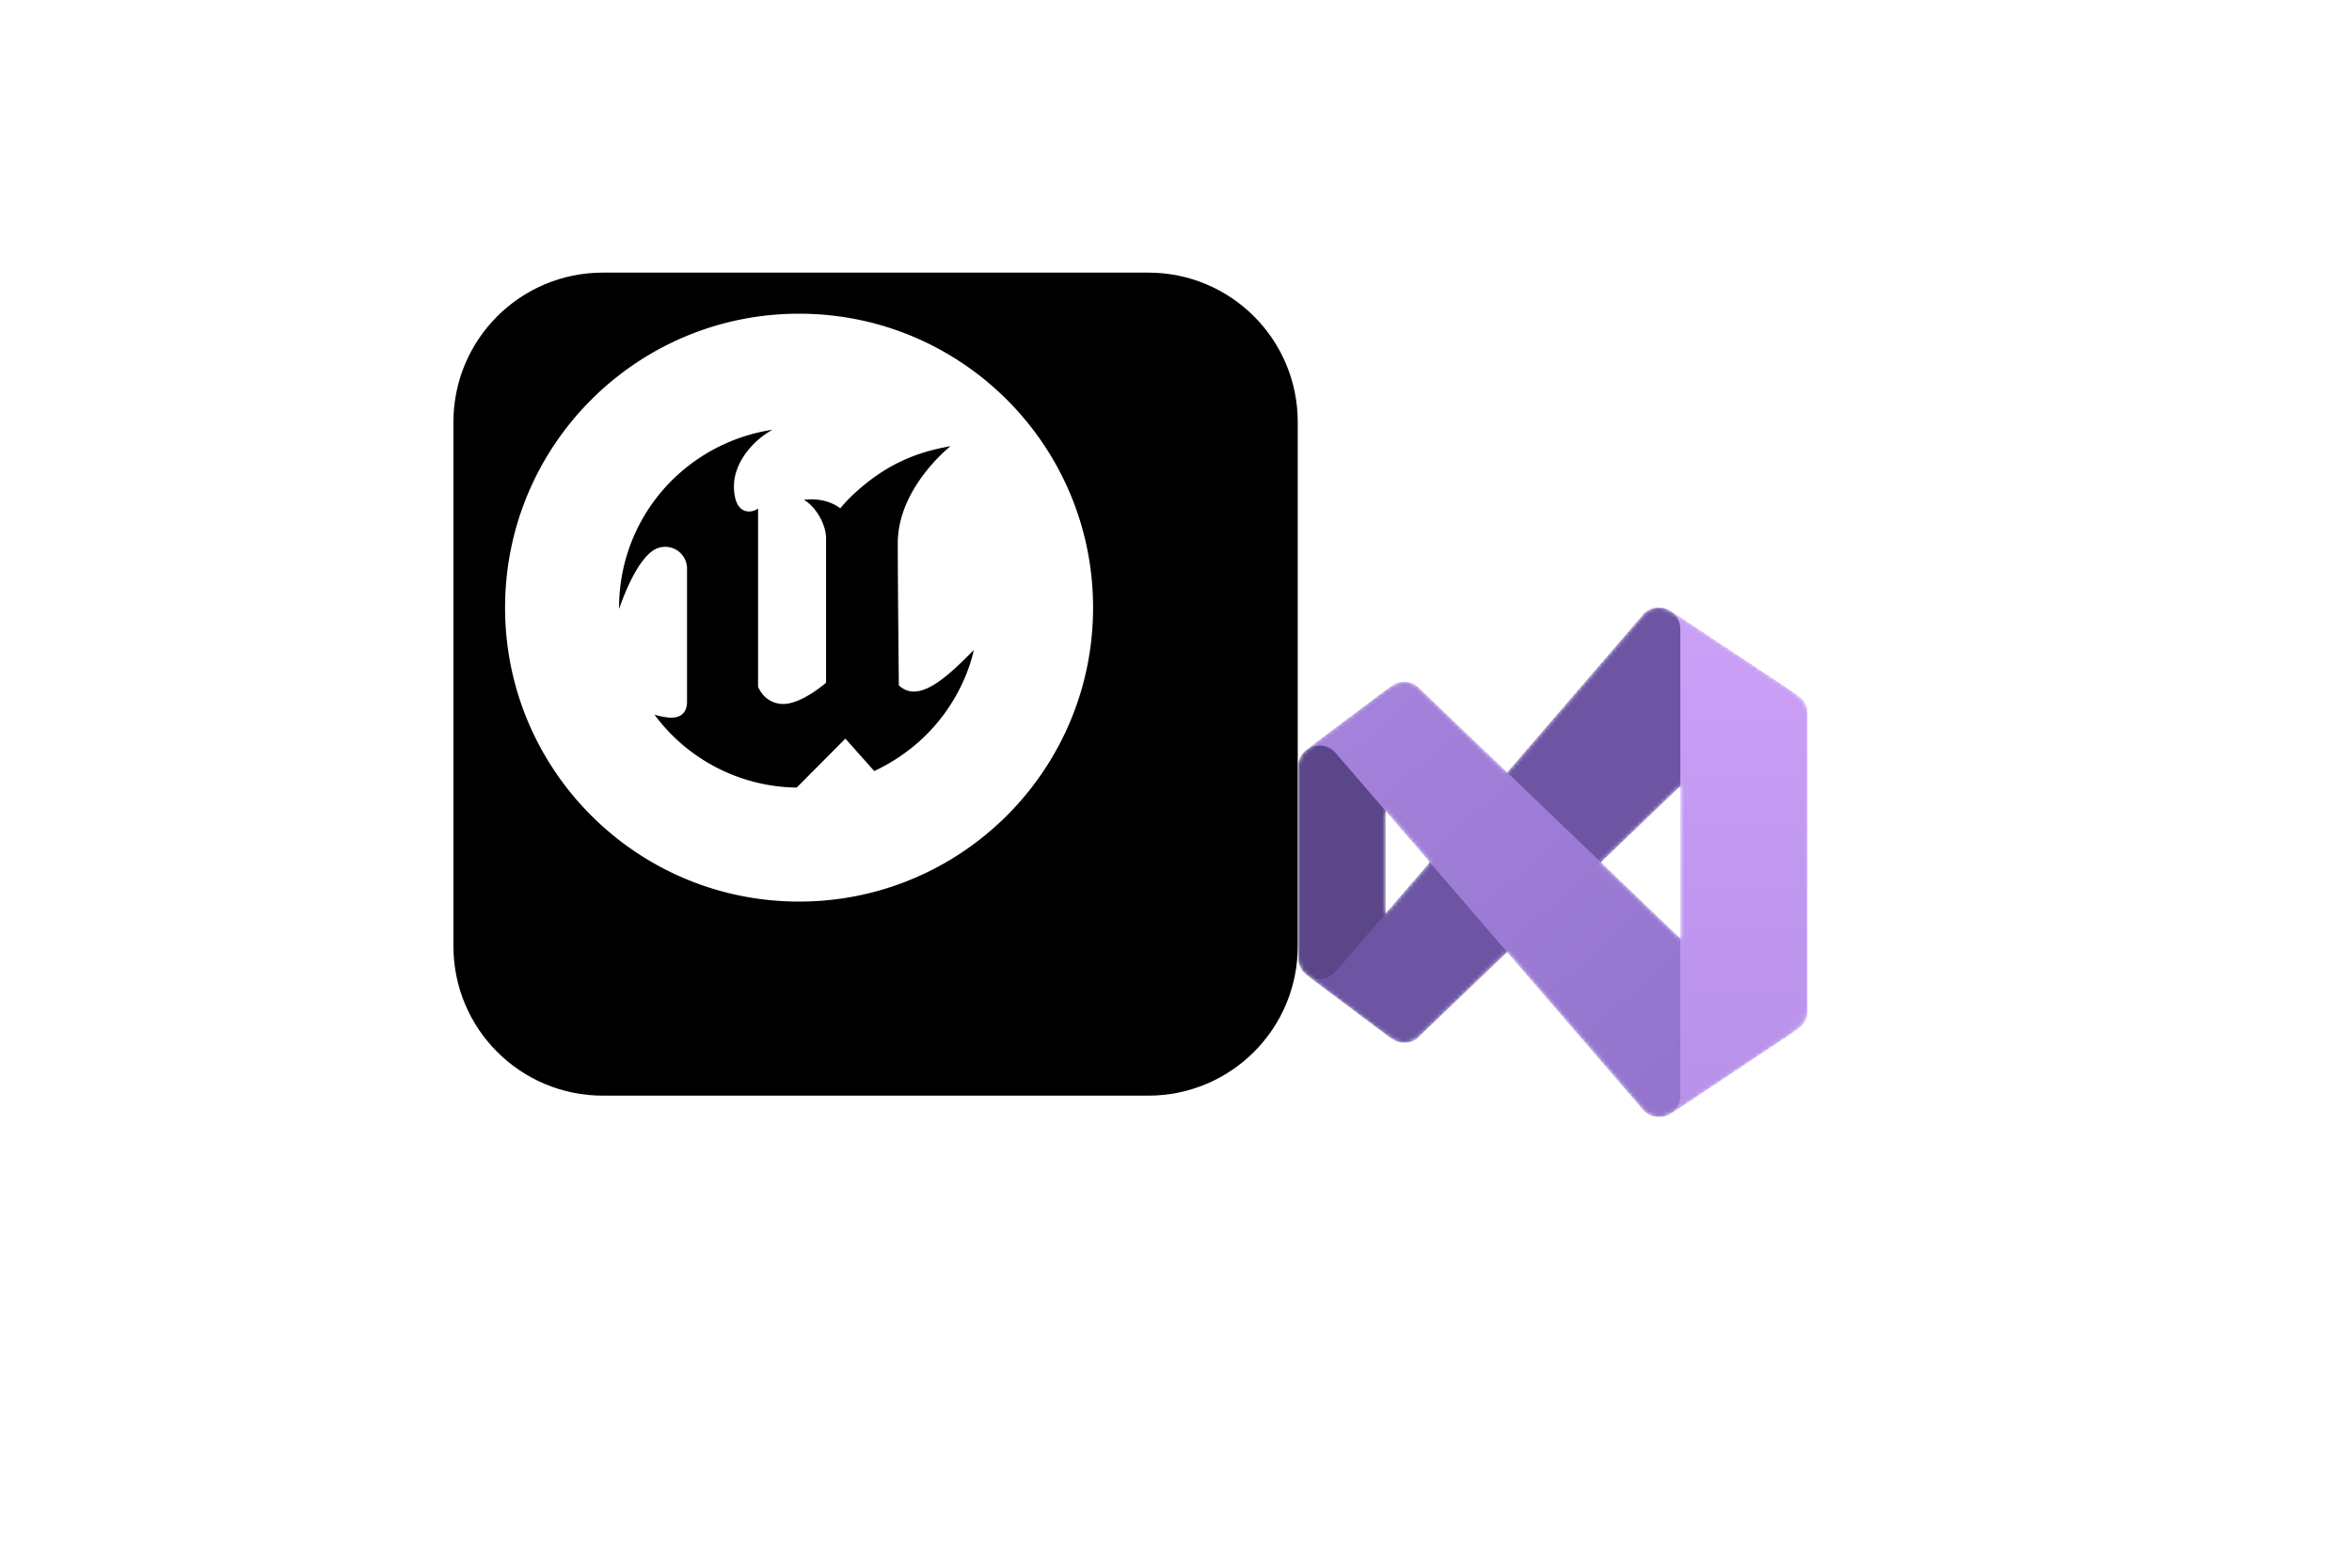 <svg xmlns="http://www.w3.org/2000/svg" viewBox="0 0 600 400"><defs><linearGradient id="e" x1="539.956" x2="443.424" y1="131.853" y2="34.696" gradientTransform="matrix(1 0 0 -1 -96 294)" gradientUnits="userSpaceOnUse"><stop offset="0" stop-color="#6d55a4"/><stop offset="1" stop-color="#6d55a4"/></linearGradient><linearGradient id="f" x1="444.714" x2="535.442" y1="120.086" y2="18.524" gradientTransform="matrix(1 0 0 -1 -96 294)" gradientUnits="userSpaceOnUse"><stop offset="0" stop-color="#a582db"/><stop offset="1" stop-color="#9274cd"/></linearGradient><linearGradient id="g" x1="539.658" x2="539.658" y1="140.705" y2="9.987" gradientTransform="matrix(1 0 0 -1 -96 294)" gradientUnits="userSpaceOnUse"><stop offset="0" stop-color="#cba0f8"/><stop offset="1" stop-color="#b891ea"/></linearGradient><clipPath id="b"><path fill="none" d="M331.154 155.016h130v130h-130z"/></clipPath><clipPath id="c"><path fill="none" d="M331.154 155.016h130v130h-130z"/></clipPath><filter id="a" width="335" height="329" x="248.449" y="75.425" filterUnits="userSpaceOnUse"><feOffset dx="19.517" dy="19.517"/><feGaussianBlur result="blur" stdDeviation="19.517"/><feFlood flood-color="#000" flood-opacity=".5"/><feComposite in2="blur" operator="in"/><feComposite in="SourceGraphic"/></filter><filter id="h" width="335" height="329" x="56.449" y="10.449" filterUnits="userSpaceOnUse"><feOffset dx="19.517" dy="19.517"/><feGaussianBlur result="blur1" stdDeviation="19.517"/><feFlood flood-color="#000" flood-opacity=".5"/><feComposite in2="blur1" operator="in"/><feComposite in="SourceGraphic"/></filter><mask id="d" width="130" height="129.999" x="331.154" y="155.016" maskUnits="userSpaceOnUse"><g fill="#fff"><path d="m354.987 264.974-21.665-16.25a5.357 5.357 0 0 1-2.167-4.333v-48.75a5.37 5.37 0 0 1 2.167-4.333l21.665-16.25a4.904 4.904 0 0 0-1.489 4.333v81.25a4.901 4.901 0 0 0 1.489 4.333Z"/><path d="M458.743 177.577a5.452 5.452 0 0 0-3.007-.894 5.25 5.25 0 0 0-3.737 1.515l-.378.38-43.225 41.438-23.916 22.939-22.126 21.206-.38.38a5.255 5.255 0 0 1-3.737 1.517 5.44 5.44 0 0 1-3.25-1.084l-21.665-16.25a5.411 5.411 0 0 0 7.366-.813l24.05-27.922 19.744-22.912 34.586-40.166a5.332 5.332 0 0 1 4.088-1.895 5.44 5.44 0 0 1 3.006.894l32.582 21.667Z"/><path d="m458.743 262.455-32.5 21.667a5.487 5.487 0 0 1-7.122-.975l-34.641-40.192-19.744-22.966-24.05-27.897a5.442 5.442 0 0 0-7.366-.783l21.665-16.25a5.447 5.447 0 0 1 3.25-1.085 5.237 5.237 0 0 1 3.737 1.518l.38.38 22.126 21.206 23.916 22.939 43.225 41.438.378.379a5.258 5.258 0 0 0 3.737 1.515 5.438 5.438 0 0 0 3.007-.894Z"/><path d="M461.154 182.099v75.835a5.432 5.432 0 0 1-2.411 4.521l-32.5 21.667a5.435 5.435 0 0 0 2.411-4.524V160.433a5.481 5.481 0 0 0-2.492-4.524l32.582 21.667a5.462 5.462 0 0 1 2.411 4.522Z"/></g></mask></defs><path fill="#fff" d="M326.603 115.016h139.103c21.09 0 38.141 17.051 38.141 38.141v133.718c0 21.09-17.051 38.141-38.141 38.141H326.603c-21.09 0-38.141-17.051-38.141-38.141V153.157c0-21.09 17.051-38.141 38.141-38.141Z" filter="url(#a)"/><g clip-path="url(#b)"><g clip-path="url(#c)" mask="url(#d)"><path fill="#5a4689" d="m354.987 264.974-21.665-16.25a5.366 5.366 0 0 1-2.167-4.333v-48.75a5.37 5.37 0 0 1 2.167-4.333l21.665-16.25a4.904 4.904 0 0 0-1.489 4.333v81.25a4.901 4.901 0 0 0 1.489 4.333Z"/><path fill="url(#e)" d="M458.742 177.577a5.448 5.448 0 0 0-3.006-.894 5.259 5.259 0 0 0-3.737 1.515l-.378.38-23.023 22.074-20.202 19.364-23.916 22.939-22.126 21.206-.38.38a5.255 5.255 0 0 1-3.737 1.517 5.44 5.44 0 0 1-3.25-1.084l-21.665-16.25a5.411 5.411 0 0 0 7.366-.813l12.135-14.082 11.915-13.839 19.744-22.913 34.586-40.166a5.335 5.335 0 0 1 4.089-1.895 5.446 5.446 0 0 1 3.007.894l32.581 21.667Z"/><path fill="url(#f)" d="m458.742 262.455-32.5 21.668a5.484 5.484 0 0 1-7.122-.976l-34.641-40.192-19.744-22.966-11.915-13.813-12.135-14.085a5.446 5.446 0 0 0-7.366-.785l21.665-16.25a5.447 5.447 0 0 1 3.25-1.085 5.237 5.237 0 0 1 3.737 1.518l.38.38 22.126 21.206 23.916 22.939 20.231 19.393 22.994 22.045.378.38a5.261 5.261 0 0 0 3.737 1.514 5.432 5.432 0 0 0 3.006-.894Z"/><path fill="url(#g)" d="M461.154 182.098v75.835a5.44 5.44 0 0 1-2.411 4.522l-32.501 21.667a5.43 5.43 0 0 0 2.411-4.524V160.433a5.481 5.481 0 0 0-2.492-4.524l32.582 21.667a5.471 5.471 0 0 1 2.411 4.522Z"/></g></g><path d="M134.295 50.04h139.103c21.09 0 38.141 17.051 38.141 38.141v133.718c0 21.09-17.051 38.141-38.141 38.141H134.295c-21.09 0-38.141-17.051-38.141-38.141V88.181c0-21.09 17.051-38.141 38.141-38.141Z" filter="url(#h)"/><path fill="#fff" fill-rule="evenodd" d="M203.846 230.04c41.421 0 75-33.579 75-75s-33.579-75-75-75-75 33.579-75 75 33.579 75 75 75Zm19.182-33.303c18.339-8.66 24.09-24.659 25.384-30.893-6.707 6.869-14.125 13.828-19.116 9.009 0 0-.273-25.716-.273-36.261 0-14.18 13.448-24.749 13.448-24.749-7.397 1.315-16.275 3.952-25.702 13.203a34.397 34.397 0 0 0-2.416 2.658c-4.039-3.093-9.275-2.164-9.275-2.164 2.827 1.553 5.654 6.079 5.654 9.827v36.827s-6.168 5.426-10.921 5.426a6.728 6.728 0 0 1-5.495-2.782 7.35 7.35 0 0 1-.929-1.598v-45.505c-1.405 1.16-6.155 2.116-6.155-5.768 0-4.898 3.528-10.735 9.813-14.314a46.292 46.292 0 0 0-23.31 10.752 45.65 45.65 0 0 0-15.795 34.983s4.594-14.356 10.348-15.681a5.546 5.546 0 0 1 2.565-.062 5.535 5.535 0 0 1 2.32 1.094 5.553 5.553 0 0 1 2.091 4.535v33.713c0 3.417-2.202 4.163-4.239 4.128a17.733 17.733 0 0 1-4.063-.766 45.842 45.842 0 0 0 36.271 18.605l12.426-12.492 7.366 8.274Z"/></svg>